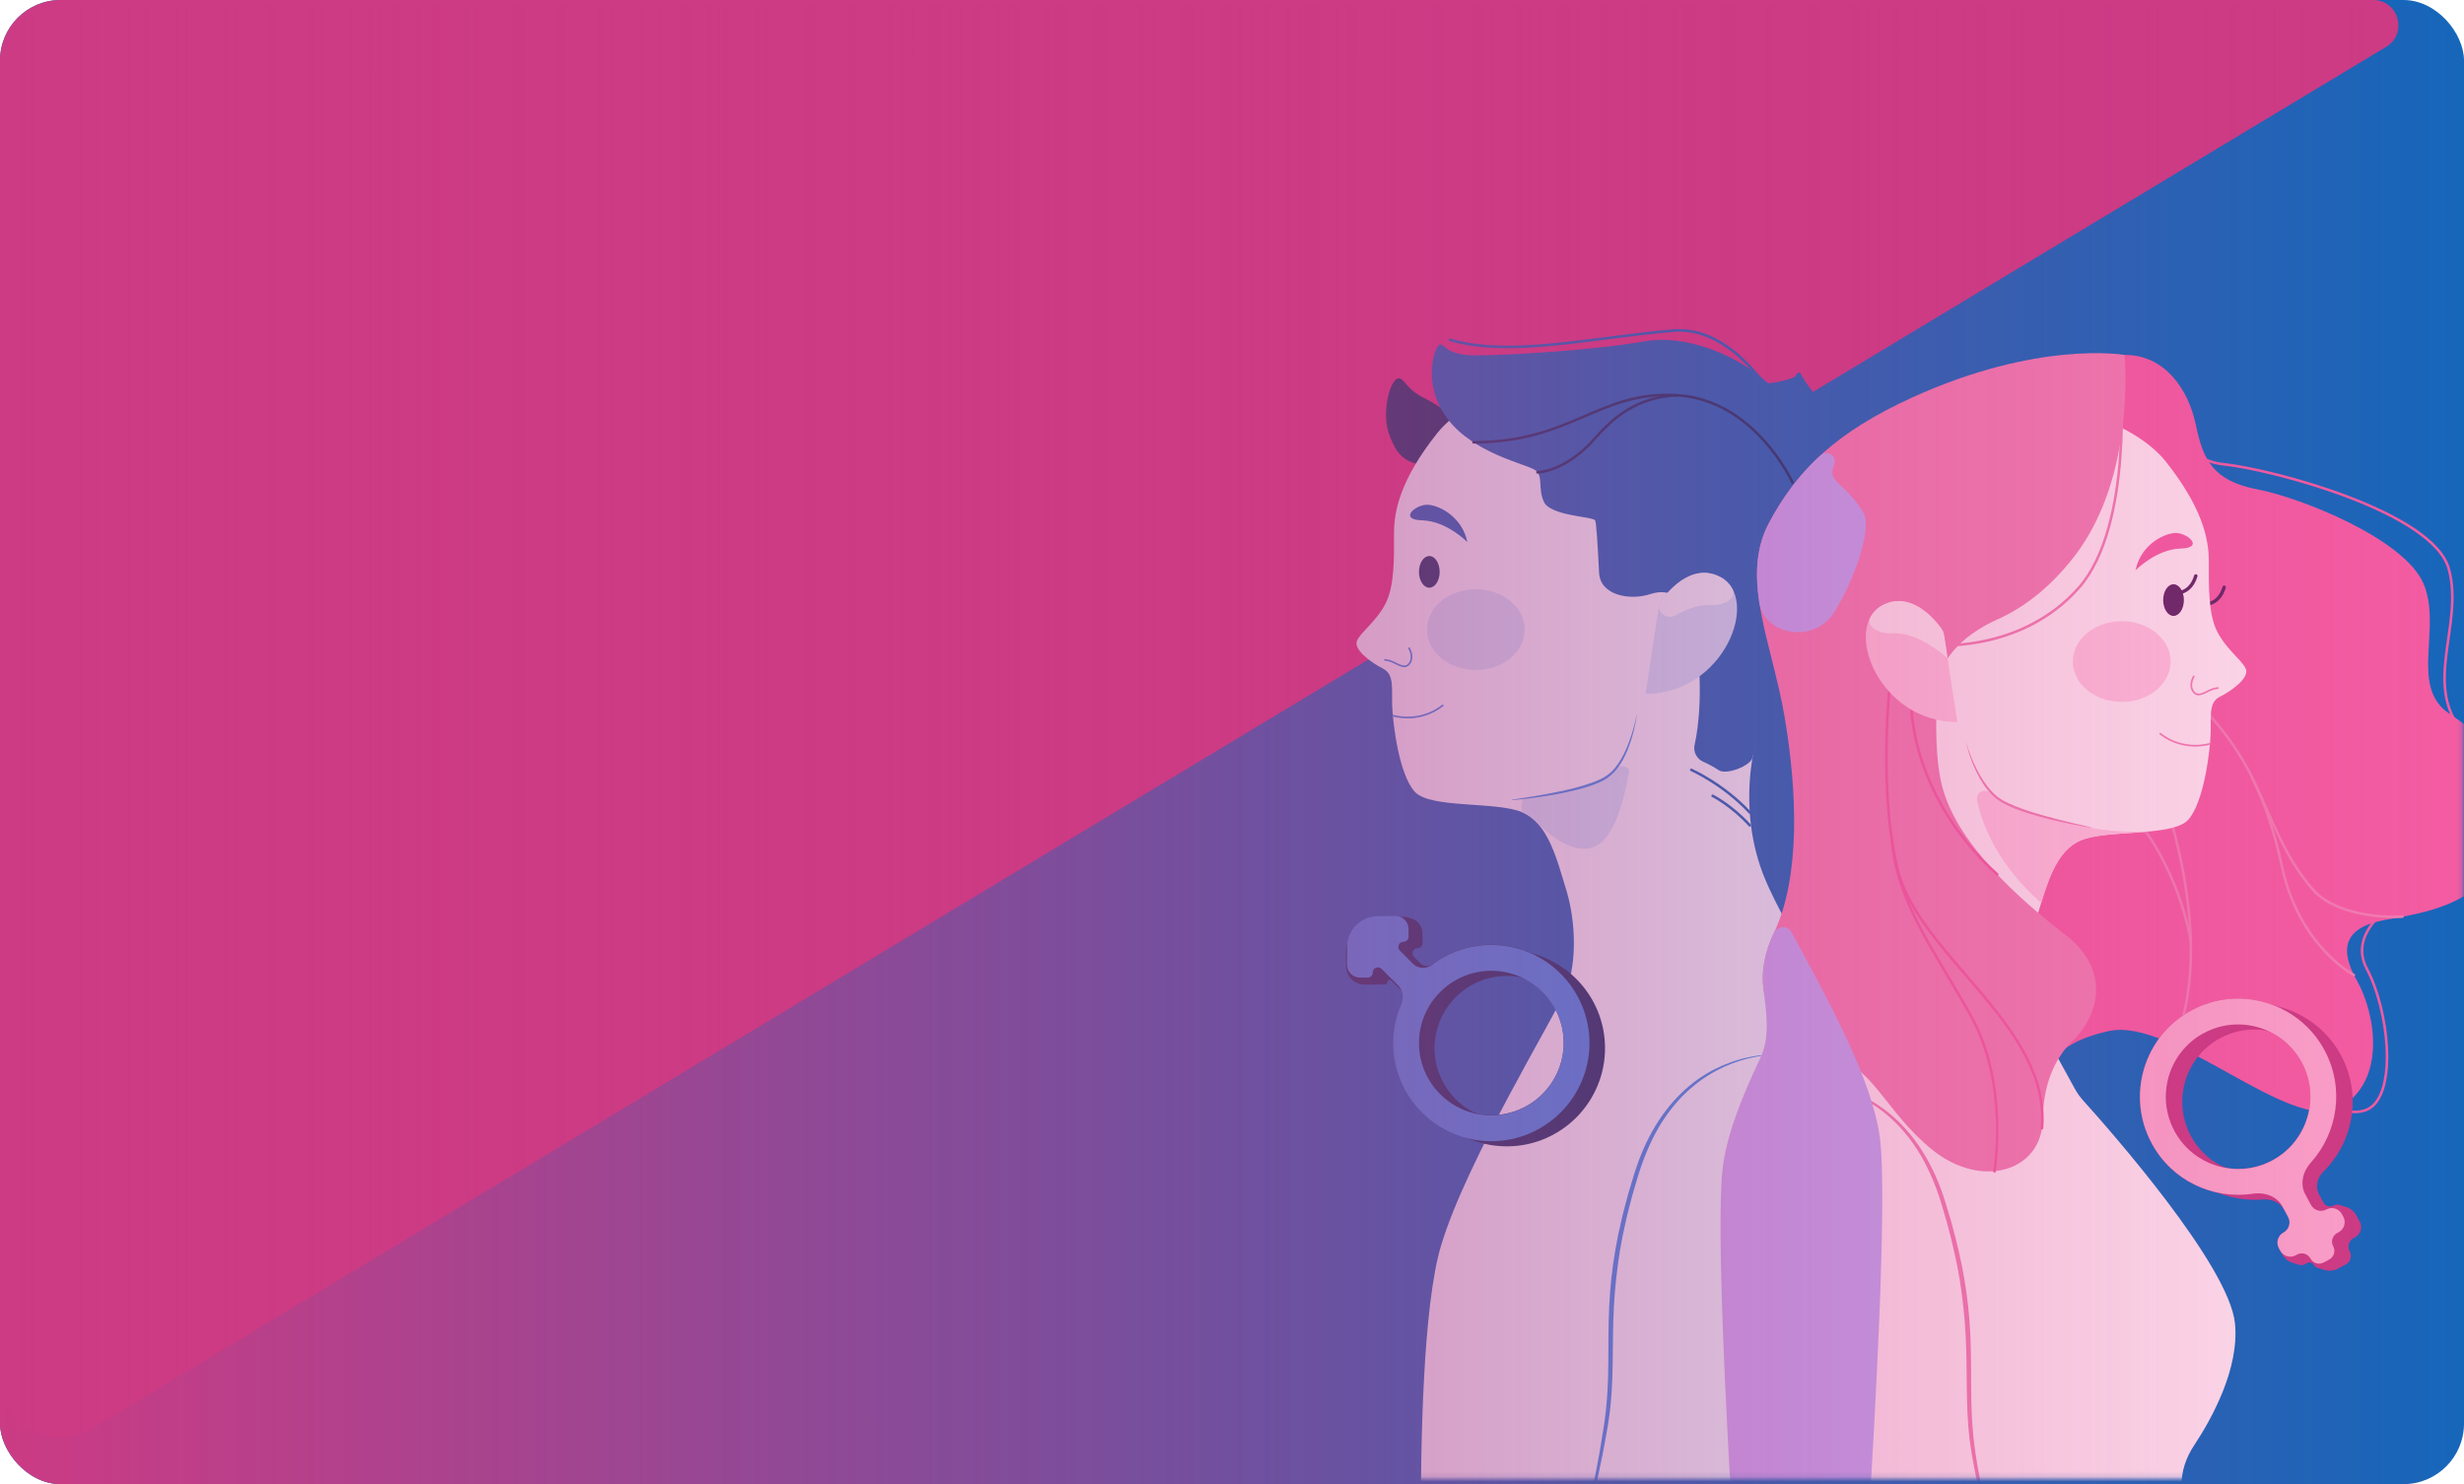 <svg width="488" height="294" viewBox="0 0 488 294" fill="none" xmlns="http://www.w3.org/2000/svg">
<rect width="488" height="294" rx="12" fill="#1666BA"/>
<path d="M0 12C0 5.373 5.373 0 12 0H470.003C475.07 0 476.923 6.67 472.582 9.283L228.75 156.097L18.195 283.031C10.198 287.852 0 282.093 0 272.754V12Z" fill="#CC3B84"/>
<mask id="mask0_3199_8654" style="mask-type:luminance" maskUnits="userSpaceOnUse" x="248" y="53" width="240" height="240">
<path d="M475.849 53H260C253.373 53 248 58.373 248 65V280.849C248 287.477 253.373 292.849 260 292.849H475.849C482.477 292.849 487.849 287.477 487.849 280.849V65C487.849 58.373 482.477 53 475.849 53Z" fill="white"/>
</mask>
<g mask="url(#mask0_3199_8654)">
<path d="M286.851 89.701C283.905 93.179 278.439 92.645 276.278 88.633C275.808 87.761 275.374 86.787 275.017 85.71C273.664 81.638 275.252 75.219 276.926 74.96C278.059 74.788 278.425 77.017 281.875 78.754C286.084 80.874 290.526 83.98 288.078 88.007C287.741 88.561 287.336 89.128 286.851 89.701Z" fill="#13386D"/>
<path d="M326.585 73.898C326.586 73.897 326.586 73.895 326.584 73.895C312.232 71.195 291.78 76.798 284.614 85.84C277.447 94.882 276.085 101.027 276.085 105.632C276.085 110.237 276.258 116.042 274.377 119.625C272.502 123.208 269.431 125.257 268.745 126.96C268.064 128.667 271.475 131.224 273.864 132.418C276.253 133.613 275.572 136.515 275.739 140.098C275.912 143.682 277.107 153.405 280.177 156.821C283.247 160.231 296.386 158.696 301.504 160.917C306.623 163.134 308.287 170.046 310.206 176.316C312.125 182.585 312.254 190.649 310.335 195.638C308.417 200.627 290.5 229.677 285.381 246.822C281.845 258.672 281.363 285.793 281.404 301.424C281.42 307.929 286.73 313.107 293.235 313.107H358.127C364.434 313.107 369.661 308.229 370.053 301.933C371.335 281.345 373.747 238.399 372.399 226.089C370.61 209.708 353.974 185.142 349.364 173.625C344.754 162.107 345.526 147.265 352.18 135.748C358.833 124.23 365.745 112.204 357.552 95.568C349.365 78.934 336.568 75.776 326.586 73.901C326.585 73.9 326.584 73.899 326.585 73.898Z" fill="#DEECFB"/>
<path d="M352.165 208.94C352.165 208.94 352.166 208.939 352.165 208.939C352.08 208.935 351.616 208.916 350.817 208.959C349.929 209.012 348.629 209.142 347.013 209.487C345.396 209.828 343.458 210.403 341.372 211.363C339.294 212.332 337.054 213.68 334.924 215.531C332.775 217.359 330.785 219.714 329.053 222.439C327.336 225.178 325.944 228.31 324.832 231.654C324.534 232.484 324.313 233.342 324.045 234.211C323.791 235.079 323.532 235.952 323.272 236.83C323.047 237.712 322.817 238.6 322.587 239.492C322.471 239.938 322.356 240.384 322.241 240.83C322.131 241.281 322.04 241.737 321.939 242.188C321.085 245.81 320.495 249.547 320.087 253.298C319.665 257.049 319.507 260.829 319.459 264.556C319.406 268.284 319.43 271.973 319.2 275.541C319.161 276.434 319.066 277.316 318.989 278.194C318.926 279.072 318.797 279.931 318.677 280.785C318.615 281.212 318.562 281.629 318.495 282.061C318.418 282.478 318.346 282.89 318.274 283.303C318.125 284.128 317.981 284.939 317.838 285.745C317.569 287.352 317.238 288.906 316.921 290.412C316.609 291.918 316.317 293.372 315.981 294.758C315.655 296.145 315.362 297.478 315.055 298.74C314.734 299.997 314.432 301.191 314.144 302.313C313.559 304.554 313.031 306.496 312.58 308.099C312.134 309.696 311.76 310.948 311.501 311.802C311.49 311.837 311.439 311.823 311.448 311.788C311.669 310.924 311.99 309.662 312.398 308.051C312.801 306.439 313.276 304.482 313.794 302.232C314.048 301.105 314.317 299.905 314.604 298.639C314.873 297.373 315.161 296.039 315.453 294.648C315.76 293.262 316.029 291.803 316.312 290.302C316.6 288.8 316.902 287.246 317.142 285.63C317.271 284.824 317.401 284.008 317.535 283.183C317.602 282.771 317.67 282.353 317.737 281.936C317.794 281.528 317.842 281.101 317.895 280.684C317.996 279.84 318.116 278.986 318.173 278.122C318.245 277.259 318.336 276.386 318.37 275.498C318.576 271.963 318.533 268.293 318.562 264.552C318.586 260.81 318.72 256.996 319.133 253.202C319.564 249.412 320.188 245.642 321.066 241.996C321.171 241.54 321.267 241.08 321.378 240.629C321.498 240.178 321.618 239.727 321.733 239.276C321.968 238.374 322.208 237.482 322.443 236.59C322.706 235.712 322.97 234.844 323.229 233.976C323.498 233.117 323.728 232.239 324.035 231.395C325.172 227.994 326.664 224.828 328.458 222.065C330.271 219.316 332.344 216.946 334.565 215.123C336.762 213.262 339.083 211.962 341.213 211.041C343.357 210.13 345.324 209.602 346.965 209.305C348.605 208.993 349.915 208.93 350.802 208.907C351.694 208.892 352.164 208.94 352.165 208.94C352.165 208.94 352.165 208.94 352.165 208.94Z" fill="#368CE7"/>
<path d="M304.265 162.835C308.291 166.938 314.041 170.504 317.829 166.179C320.445 163.191 321.877 157.518 322.649 152.735C322.784 151.901 320.762 151.375 320.198 152.004C317.526 154.993 311.386 156.441 303.039 157.986C302.553 158.076 302.075 158.161 301.608 158.239C301.374 158.278 301.292 160.818 301.509 160.912C302.564 161.37 303.472 162.026 304.265 162.835Z" fill="#BEDAF7"/>
<path d="M324.195 141.384C324.196 141.382 324.199 141.382 324.199 141.384C324.191 141.462 324.133 141.995 323.974 142.866C323.792 143.811 323.518 145.159 323.005 146.733C322.88 147.126 322.741 147.534 322.578 147.951C322.429 148.373 322.242 148.795 322.05 149.232C321.863 149.668 321.628 150.1 321.403 150.546C321.139 150.973 320.904 151.429 320.578 151.841C319.988 152.705 319.23 153.501 318.299 154.134C318.069 154.278 317.848 154.427 317.608 154.566L316.851 154.931C316.347 155.194 315.819 155.353 315.306 155.559C314.26 155.924 313.195 156.221 312.145 156.485C311.094 156.744 310.053 156.979 309.041 157.176C308.034 157.387 307.046 157.54 306.115 157.689C305.184 157.838 304.297 157.957 303.481 158.068C301.85 158.284 300.478 158.408 299.524 158.5C299.439 158.507 299.425 158.416 299.509 158.404C300.459 158.274 301.812 158.053 303.438 157.799C304.249 157.665 305.127 157.516 306.053 157.343C306.978 157.171 307.952 156.979 308.955 156.768C309.962 156.562 310.993 156.322 312.034 156.053C313.075 155.78 314.121 155.473 315.143 155.108C315.647 154.911 316.179 154.753 316.644 154.513L317.364 154.182C317.599 154.048 317.824 153.899 318.055 153.76C318.913 153.189 319.662 152.431 320.237 151.601C320.559 151.208 320.784 150.762 321.058 150.354C321.288 149.923 321.532 149.51 321.729 149.088C321.931 148.666 322.127 148.253 322.286 147.845C322.458 147.442 322.612 147.04 322.746 146.656C323.298 145.111 323.662 143.792 323.878 142.857C324.098 141.931 324.194 141.39 324.195 141.384C324.195 141.384 324.195 141.384 324.195 141.384Z" fill="#368CE7"/>
<path d="M285.128 113.283C285.128 115.015 284.212 116.42 283.08 116.42C281.947 116.42 281.031 115.015 281.031 113.283C281.031 111.552 281.947 110.146 283.08 110.146C284.212 110.146 285.128 111.552 285.128 113.283Z" fill="#13386D"/>
<path d="M274.292 130.711C274.292 130.711 274.781 130.75 275.366 130.951C276.775 131.433 278.114 132.663 279.07 131.521V131.521C280.178 130.197 279.07 128.408 279.07 128.408" stroke="#368CE7" stroke-width="0.339" stroke-miterlimit="10" stroke-linecap="round"/>
<path d="M275.861 141.758C275.861 141.758 281.032 143.423 285.724 139.753" stroke="#368CE7" stroke-width="0.339" stroke-miterlimit="10" stroke-linecap="round"/>
<path d="M290.616 107.393C290.616 107.392 290.616 107.392 290.616 107.392C290.613 107.389 286.551 103.209 281.66 103.075C276.767 102.936 280.523 99.727 282.989 100C285.454 100.274 289.644 102.608 290.615 107.393C290.615 107.393 290.616 107.393 290.616 107.393Z" fill="#1666BA"/>
<path d="M292.29 132.721C297.639 132.721 301.975 129.141 301.975 124.724C301.975 120.308 297.639 116.728 292.29 116.728C286.941 116.728 282.604 120.308 282.604 124.724C282.604 129.141 286.941 132.721 292.29 132.721Z" fill="#BEDAF7"/>
<path d="M335.715 124.487C335.716 124.485 335.717 124.483 335.716 124.481C334.857 118.588 330.771 116.383 326.929 117.658C322.732 119.059 316.922 117.899 316.704 113.48C316.446 108.239 316.149 103.413 315.92 103.071C315.407 102.303 307.045 102.217 305.769 99.401C304.489 96.585 305.769 94.283 303.98 93.088C302.191 91.894 291.868 89.845 286.663 82.938C281.458 76.025 284.188 68.604 285.128 68.264C286.068 67.923 286.068 70.398 292.381 70.398C298.694 70.398 315.752 69.377 325.907 67.583C333.152 66.306 343.389 69.717 350.087 75.833C350.467 76.18 355.544 74.967 355.639 74.461C355.709 74.09 356.34 73.542 356.519 73.874C357.32 75.359 359.131 78.25 362.249 80.889C363.427 81.885 364.099 83.073 364.421 84.337C365.874 90.057 366.418 96.404 369.092 101.665C369.114 101.708 369.136 101.752 369.157 101.795C370.864 105.292 366.514 116.555 362.93 121.755C359.347 126.96 348.271 143.936 347.11 149.995C346.778 151.734 341.899 153.554 340.418 152.585C339.473 151.967 338.421 151.376 337.266 150.862C336.047 150.32 335.323 148.93 335.608 147.628C336.398 144.022 337.434 136.301 335.713 124.493C335.712 124.491 335.713 124.488 335.715 124.487Z" fill="#1666BA"/>
<path d="M353.461 82.511C353.461 82.511 344.706 64.316 331.322 65.491C314.907 66.93 299.077 70.801 287.176 67.314" stroke="#1666BA" stroke-width="0.508" stroke-linecap="round" stroke-linejoin="round"/>
<path d="M354.997 95.563C354.997 95.563 347.576 79.181 332.091 78.289C316.607 77.392 311.34 87.605 291.835 87.619" stroke="#13386D" stroke-width="0.508" stroke-linecap="round" stroke-linejoin="round"/>
<path d="M304.499 93.558C304.499 93.558 309.953 93.558 315.839 86.895C319.514 82.731 324.066 78.721 332.091 78.284" stroke="#13386D" stroke-width="0.508" stroke-linecap="round" stroke-linejoin="round"/>
<path d="M334.969 152.508C334.969 152.508 341.301 155.304 346.549 160.946" stroke="#1666BA" stroke-width="0.508" stroke-linecap="round" stroke-linejoin="round"/>
<path d="M339.195 157.645C339.195 157.645 342.966 159.54 346.554 163.507" stroke="#1666BA" stroke-width="0.508" stroke-linecap="round" stroke-linejoin="round"/>
<path d="M325.901 137.446C325.901 137.447 325.902 137.447 325.902 137.446L328.594 119.81C328.621 119.628 328.684 119.456 328.788 119.303C329.713 117.942 334.748 111.122 340.748 114.329C348.769 118.618 341.429 137.494 325.902 137.446C325.902 137.446 325.901 137.446 325.901 137.446Z" fill="#BEDAF7"/>
<path d="M340.751 114.329C340.749 114.329 340.748 114.329 340.746 114.328C334.855 111.181 329.894 117.701 328.842 119.225C328.701 119.43 328.617 119.661 328.579 119.906C328.324 121.583 330.372 122.76 331.838 121.906C333.946 120.68 336.437 119.704 338.873 119.875C341.149 120.037 344.207 118.633 343.098 116.639C342.561 115.675 341.786 114.882 340.755 114.33C340.754 114.33 340.752 114.329 340.751 114.329Z" fill="#DEECFB"/>
<path d="M420.773 70.308C420.772 70.31 420.774 70.312 420.776 70.312C428.822 70.239 433.469 77.308 434.884 84.132C436.299 90.959 438.174 95.223 447.049 96.931C455.923 98.639 476.224 106.813 479.98 115.605C483.731 124.398 477.078 136.002 485.099 141.375C493.119 146.748 502.843 155.281 497.043 167.394C491.243 179.506 480.493 180.701 472.305 182.236C464.117 183.771 463.263 188.035 466.846 194.348C470.429 200.661 472.818 214.308 463.263 219.427C453.707 224.545 430.331 201.51 417.706 204.239C405.08 206.969 406.864 212.769 395.563 215.843C384.261 218.913 366.234 188.448 365.61 146.522C364.982 104.6 402.511 70.482 420.771 70.303C420.773 70.303 420.774 70.305 420.773 70.308Z" fill="#F45CA2"/>
<path d="M432.197 82.511C432.197 82.511 430.925 90.959 440.5 91.98C450.075 93.002 481.937 101.402 485.007 112.751C488.077 124.101 479.226 136.352 488.59 145.855" stroke="#F45CA2" stroke-width="0.508" stroke-linecap="round" stroke-linejoin="round"/>
<path d="M476.435 177.597C476.435 177.597 464.404 183.727 468.755 191.916C473.106 200.104 474.771 216.227 469.269 219.556C463.766 222.885 451.352 213.632 442.142 208.916" stroke="#F45CA2" stroke-width="0.508" stroke-linecap="round" stroke-linejoin="round"/>
<path d="M466.201 193.158C466.201 193.158 455.403 187.526 451.992 171.831C448.581 156.135 442.609 143.25 426.06 131.694" stroke="#F27CB2" stroke-width="0.508" stroke-linecap="round" stroke-linejoin="round"/>
<path d="M475.821 181.588C475.821 181.588 463.426 182.408 457.967 176.096C452.508 169.783 450.335 163.014 446.133 154.197" stroke="#F27CB2" stroke-width="0.508" stroke-linecap="round" stroke-linejoin="round"/>
<path d="M428.611 158.183C428.611 158.183 439.155 187.397 430.473 206.911" stroke="#F27CB2" stroke-width="0.508" stroke-linecap="round" stroke-linejoin="round"/>
<path d="M421.794 160.582C421.794 160.582 430.995 170.296 433.902 186.505" stroke="#F27CB2" stroke-width="0.508" stroke-linecap="round" stroke-linejoin="round"/>
<path d="M436.625 119.678C436.625 119.678 439.426 119.927 440.501 116.33" stroke="#662766" stroke-width="0.678" stroke-linecap="round" stroke-linejoin="round"/>
<path d="M439.684 137.998C439.684 138 439.687 138.002 439.689 138.001C442.077 136.805 445.484 134.25 444.803 132.544C444.122 130.836 441.047 128.793 439.171 125.209C437.296 121.626 437.463 115.826 437.463 111.216C437.463 106.606 436.096 100.466 428.934 91.424C421.768 82.382 401.313 76.784 386.961 79.48C376.978 81.355 364.185 84.511 355.991 101.147C347.803 117.783 354.711 129.809 361.364 141.327C368.017 152.845 368.785 167.687 364.18 179.204C359.575 190.722 342.939 215.292 341.145 231.669C339.818 243.813 342.146 282.702 343.439 302.008C343.858 308.275 349.071 313.098 355.352 313.098H420.522C426.942 313.098 432.167 308.047 432.137 301.627C432.128 299.495 432.102 297.071 432.051 294.358C431.997 291.51 432.944 288.737 434.518 286.364C437.959 281.178 443.539 271.204 442.644 262.168C441.502 250.645 417.737 223.726 412.6 218.028C411.945 217.301 411.39 216.521 410.919 215.663C407.071 208.644 403.95 203.139 403.213 201.213C401.294 196.224 401.424 188.16 403.342 181.89C405.261 175.621 406.926 168.708 412.044 166.492C417.163 164.276 430.302 165.811 433.372 162.395C436.442 158.985 437.636 149.256 437.809 145.673C437.981 142.092 437.296 139.191 439.68 137.995C439.682 137.994 439.684 137.996 439.684 137.998Z" fill="#FFE2F0"/>
<path d="M356.758 214.514C356.759 214.52 356.764 214.524 356.77 214.524C356.842 214.517 357.286 214.482 358.064 214.491C358.914 214.505 360.166 214.572 361.734 214.846C363.303 215.119 365.188 215.594 367.251 216.429C369.309 217.268 371.549 218.463 373.707 220.166C375.866 221.859 377.958 224.023 379.766 226.603C381.584 229.174 383.129 232.144 384.333 235.353C384.63 236.159 384.913 236.97 385.177 237.809C385.426 238.634 385.676 239.469 385.93 240.303C386.458 241.968 386.894 243.7 387.35 245.431C388.214 248.909 388.981 252.478 389.466 256.09C389.984 259.698 390.228 263.343 390.319 266.922C390.415 270.505 390.358 274.022 390.425 277.408C390.487 280.795 390.713 284.062 391.144 287.127C391.576 290.207 392.109 293.094 392.68 295.747C393.246 298.4 393.888 300.808 394.464 302.938C395.049 305.068 395.625 306.905 396.129 308.406C396.637 309.908 397.054 311.083 397.357 311.875C397.371 311.912 397.315 311.936 397.299 311.899C396.958 311.117 396.484 309.965 395.932 308.474C394.819 305.499 393.366 301.187 392.104 295.877C391.475 293.224 390.876 290.322 390.377 287.237C389.873 284.138 389.662 280.833 389.571 277.423C389.48 274.012 389.518 270.501 389.403 266.941C389.302 263.382 389 259.784 388.525 256.21C388.07 252.632 387.326 249.087 386.491 245.638C386.05 243.92 385.628 242.208 385.11 240.534C384.86 239.694 384.616 238.86 384.371 238.035C384.122 237.229 383.843 236.413 383.556 235.626C382.385 232.47 380.951 229.52 379.205 226.973C377.478 224.416 375.468 222.257 373.376 220.559C371.28 218.866 369.126 217.609 367.116 216.726C365.102 215.844 363.245 215.321 361.696 215.004C360.146 214.692 358.904 214.568 358.055 214.52C357.291 214.481 356.849 214.496 356.768 214.5C356.761 214.5 356.756 214.507 356.758 214.514Z" fill="#F27CB2"/>
<path d="M404.263 178.854C404.263 178.854 404.263 178.854 404.263 178.854C405.884 173.529 407.745 168.358 412.043 166.497C415.358 165.063 422.026 165.197 427.154 164.549C426.142 164.669 418.783 165.413 410.302 163.144C401.164 160.702 396.87 159.714 395.043 157.651C393.503 155.914 391.092 156.582 391.614 158.844C392.848 164.182 396.065 171.697 404.259 178.856C404.26 178.857 404.263 178.856 404.263 178.854Z" fill="#FFBEDC"/>
<path d="M389.35 146.959C389.35 146.959 389.35 146.959 389.35 146.959C389.35 146.959 389.494 147.472 389.796 148.345C389.949 148.782 390.141 149.314 390.381 149.909C390.621 150.509 390.913 151.175 391.254 151.89C391.595 152.605 391.997 153.363 392.468 154.135C392.717 154.514 392.952 154.912 393.245 155.286C393.389 155.473 393.523 155.675 393.672 155.862C393.825 156.049 393.979 156.236 394.137 156.423C394.794 157.143 395.504 157.877 396.401 158.38L396.732 158.591C396.842 158.654 396.962 158.707 397.073 158.764L397.763 159.11C398.234 159.33 398.728 159.522 399.207 159.728C399.701 159.915 400.196 160.102 400.685 160.285C401.184 160.453 401.683 160.621 402.172 160.784C403.165 161.095 404.148 161.393 405.103 161.652C406.057 161.916 406.988 162.165 407.866 162.391C408.749 162.621 409.583 162.822 410.356 163.009C411.905 163.369 413.195 163.676 414.102 163.873C414.161 163.886 414.142 163.973 414.083 163.964C413.167 163.806 411.857 163.59 410.298 163.273C409.516 163.11 408.672 162.933 407.784 162.731C406.892 162.53 405.957 162.314 404.993 162.05C404.028 161.801 403.035 161.513 402.033 161.206C401.534 161.043 401.03 160.88 400.527 160.716C400.028 160.534 399.524 160.352 399.025 160.165C398.536 159.949 398.042 159.752 397.557 159.517L396.838 159.143C396.718 159.081 396.598 159.023 396.483 158.956L396.156 158.74C395.231 158.203 394.492 157.431 393.825 156.677C393.163 155.915 392.64 155.09 392.17 154.298C391.714 153.497 391.331 152.72 391.009 151.986C390.683 151.257 390.424 150.571 390.213 149.957C389.997 149.343 389.834 148.806 389.705 148.359C389.471 147.554 389.366 147.05 389.348 146.959C389.347 146.958 389.349 146.958 389.35 146.959Z" fill="#F27CB2"/>
<path d="M439.257 136.295C439.257 136.295 438.767 136.335 438.182 136.535C436.774 137.017 435.434 138.247 434.479 137.106V137.106C433.371 135.782 434.479 133.992 434.479 133.992" stroke="#F27CB2" stroke-width="0.339" stroke-miterlimit="10" stroke-linecap="round"/>
<path d="M437.689 147.342C437.689 147.342 432.518 149.007 427.826 145.337" stroke="#F27CB2" stroke-width="0.339" stroke-miterlimit="10" stroke-linecap="round"/>
<path d="M422.938 112.982C422.938 112.982 422.937 112.982 422.938 112.982C422.94 112.979 427.002 108.799 431.893 108.664C436.786 108.525 433.03 105.316 430.565 105.59C428.1 105.858 423.909 108.198 422.938 112.982C422.938 112.982 422.938 112.982 422.938 112.982Z" fill="#F45CA2"/>
<path d="M428.426 118.872C428.426 120.604 429.342 122.01 430.474 122.01C431.606 122.01 432.522 120.604 432.522 118.872C432.522 117.141 431.606 115.735 430.474 115.735C429.342 115.735 428.426 117.141 428.426 118.872Z" fill="#662766"/>
<path d="M431.007 117.443C431.007 117.443 433.808 117.692 434.883 114.094" stroke="#662766" stroke-width="0.678" stroke-linecap="round" stroke-linejoin="round"/>
<path d="M420.218 139.048C425.567 139.048 429.903 135.468 429.903 131.052C429.903 126.635 425.567 123.055 420.218 123.055C414.869 123.055 410.533 126.635 410.533 131.052C410.533 135.468 414.869 139.048 420.218 139.048Z" fill="#FFBEDC"/>
<path d="M420.772 70.311C420.771 70.312 420.771 70.311 420.771 70.312C420.774 70.341 423.153 94.211 410.875 110.151C405.648 116.94 400.17 120.662 395.601 122.698C389.899 125.239 384.174 129.872 383.749 136.1C383.29 142.819 383.219 151.166 384.918 156.725C388.18 167.394 399.271 177.631 408.999 185.138C418.728 192.645 414.972 201.86 410.707 205.952C406.443 210.044 404.668 215.565 404.567 221.82C404.394 232.057 392.45 235.636 382.726 227.793C373.008 219.95 371.122 210.826 360.886 208.173C350.649 205.52 346.044 195.888 351.33 184.797C356.621 173.707 355.935 156.797 353.465 142.133C350.989 127.468 344.552 114.617 350.308 103.69C356.065 92.762 364.123 85.413 378.591 78.798C403.628 67.353 420.661 70.287 420.775 70.307C420.778 70.308 420.774 70.31 420.772 70.311Z" fill="#F27CB2"/>
<path d="M419.918 73.973C419.918 73.973 422.647 104.007 411.729 116.421C400.811 128.836 384.468 127.809 384.468 127.809" stroke="#F27CB2" stroke-width="0.508" stroke-miterlimit="10"/>
<path d="M374.701 131.69C374.701 131.69 371.631 154.255 375.723 171.826C379.82 189.403 406.146 203.007 404.414 223.504" stroke="#F45CA2" stroke-width="0.508" stroke-linecap="round" stroke-linejoin="round"/>
<path d="M395.007 232.048C395.007 232.048 397.909 214.822 390.402 201.347C382.895 187.872 375.695 178.787 374.668 166.18" stroke="#F45CA2" stroke-width="0.508" stroke-linecap="round" stroke-linejoin="round"/>
<path d="M378.588 140.626C378.588 140.626 378.837 158.116 395.56 173.217" stroke="#F45CA2" stroke-width="0.508" stroke-linecap="round" stroke-linejoin="round"/>
<path d="M387.649 143.03C387.649 143.031 387.649 143.031 387.649 143.03L384.957 125.394C384.929 125.212 384.866 125.04 384.763 124.887C383.837 123.526 378.802 116.706 372.803 119.913C364.782 124.202 372.121 143.078 387.649 143.03C387.649 143.03 387.649 143.03 387.649 143.03Z" fill="#FFBEDC"/>
<path d="M385.722 130.375C385.721 130.375 385.721 130.375 385.721 130.374L385.075 126.135C384.972 125.464 384.739 124.821 384.331 124.279C382.749 122.176 378.162 117.05 372.807 119.913C371.775 120.464 370.999 121.257 370.462 122.221C369.354 124.213 372.414 125.616 374.688 125.459C379.008 125.156 383.501 128.454 385.723 130.373C385.724 130.374 385.723 130.375 385.722 130.375Z" fill="#FFE2F0"/>
<g style="mix-blend-mode:multiply">
<path d="M350.305 103.689C347.765 108.51 347.599 113.703 348.418 119.262C349.404 125.957 359.095 127.33 362.931 121.755C366.514 116.55 370.865 105.292 369.157 101.795C368.077 99.583 365.601 97.097 363.926 95.569C362.981 94.706 362.59 93.575 363.125 92.413C364.046 90.412 362.008 88.847 360.393 90.344C356.236 94.198 353.015 98.547 350.305 103.689Z" fill="#C0A5F2"/>
<path d="M372.397 226.082C372.398 226.083 372.399 226.082 372.399 226.081C371.06 213.87 361.483 197.119 354.784 184.606C354.057 183.248 351.991 183.402 351.326 184.792C349.483 188.656 348.842 192.342 349.222 195.617C349.765 200.294 350.665 205.356 348.633 209.603C344.92 217.363 341.865 225.161 341.152 231.668C339.917 242.944 341.839 279.929 343.155 301.884C343.534 308.2 348.776 313.097 355.103 313.097H358.123C364.43 313.097 369.657 308.219 370.049 301.924C371.331 281.337 373.743 238.397 372.395 226.083C372.395 226.081 372.396 226.081 372.397 226.082Z" fill="#C0A5F2"/>
</g>
<path d="M303.282 188.819C303.28 188.82 303.278 188.821 303.276 188.82C300.782 187.708 298.015 187.099 295.11 187.143C290.885 187.201 286.992 188.619 283.834 190.964C283.086 191.519 282.036 191.5 281.368 190.851L280.068 189.586C279.418 188.954 279.852 187.852 280.758 187.832C281.322 187.819 281.769 187.352 281.757 186.788L281.714 184.789C281.687 183.527 280.879 182.415 279.687 181.999L279.248 181.846C278.831 181.701 278.392 181.631 277.95 181.641L273.574 181.736C269.664 181.821 266.546 185.03 266.572 188.941L266.588 191.393C266.599 192.949 267.587 194.33 269.056 194.843C269.454 194.982 269.872 195.051 270.293 195.049L274.318 195.022C274.57 195.021 274.774 194.814 274.772 194.562C274.77 194.156 275.258 193.948 275.549 194.231L277.553 196.178C278.084 196.694 278.194 197.499 277.873 198.166C276.604 200.795 275.909 203.746 275.95 206.858C276.075 215.456 281.789 222.682 289.573 225.126C290.213 225.327 290.848 225.549 291.474 225.79C293.719 226.656 296.162 227.12 298.712 227.082C309.429 226.929 318.025 218.088 317.876 207.367C317.747 198.417 311.56 190.953 303.287 188.817C303.285 188.817 303.283 188.817 303.282 188.819ZM284.115 207.851C284.005 199.955 290.337 193.441 298.233 193.326C298.916 193.317 299.587 193.357 300.245 193.442C301.146 193.558 302.015 193.862 302.791 194.333C306.871 196.807 309.632 201.263 309.702 206.378C309.812 214.274 303.48 220.789 295.585 220.904C294.901 220.912 294.23 220.872 293.572 220.787C292.671 220.671 291.802 220.368 291.026 219.897C286.946 217.422 284.185 212.967 284.115 207.851Z" fill="#13386D"/>
<path d="M295.354 187.186C290.971 187.186 286.922 188.646 283.667 191.103C282.53 191.961 280.908 191.971 279.901 190.964L277.245 188.308C276.604 187.667 277.053 186.571 277.96 186.564C278.524 186.561 278.978 186.1 278.974 185.536L278.962 183.997C278.952 182.584 277.798 181.448 276.385 181.458L272.848 181.485C269.518 181.51 266.825 184.203 266.8 187.533L266.773 191.07C266.763 192.483 267.899 193.637 269.312 193.647L270.85 193.659C271.415 193.663 271.875 193.209 271.879 192.645C271.886 191.738 272.982 191.289 273.623 191.93L276.932 195.239C277.888 196.195 278.057 197.667 277.518 198.907C276.487 201.275 275.911 203.885 275.911 206.628C275.911 217.349 284.632 226.065 295.354 226.065C306.075 226.065 314.796 217.344 314.796 206.628C314.796 195.911 306.075 187.186 295.354 187.186ZM295.354 220.947C287.458 220.947 281.035 214.524 281.035 206.628C281.035 198.732 287.458 192.304 295.354 192.304C303.249 192.304 309.673 198.727 309.673 206.628C309.673 214.529 303.249 220.947 295.354 220.947Z" fill="#368CE7"/>
<path d="M463.64 209.043C463.638 209.042 463.637 209.04 463.636 209.038C461.007 204.156 456.579 200.855 451.61 199.503C450.939 199.32 450.273 199.114 449.615 198.887C444.657 197.171 439.024 197.452 434.054 200.128C424.614 205.203 421.064 217.018 426.139 226.459C428.767 231.347 433.205 234.653 438.183 235.998C438.856 236.18 439.523 236.385 440.183 236.612C442.726 237.487 445.443 237.838 448.159 237.609C449.883 237.464 451.626 238.203 452.445 239.727L453.174 241.082C453.768 242.185 453.355 243.561 452.251 244.155C451.148 244.748 450.734 246.124 451.327 247.227L451.97 248.424C452.422 249.266 453.189 249.896 454.103 250.176L455.329 250.551C455.716 250.67 456.134 250.628 456.49 250.437L456.912 250.209C457.415 249.939 458.042 250.127 458.313 250.63C458.442 250.87 458.66 251.05 458.92 251.129L460.331 251.562C461.253 251.844 462.249 251.746 463.098 251.29L464.572 250.498C465.515 249.991 465.869 248.815 465.361 247.872C464.854 246.929 465.207 245.754 466.15 245.246L466.441 245.09C467.545 244.496 467.958 243.121 467.366 242.018L466.723 240.821C466.27 239.979 465.504 239.349 464.589 239.069L463.364 238.694C462.977 238.575 462.559 238.617 462.203 238.808C461.466 239.204 460.548 238.929 460.152 238.192L459.287 236.586C458.493 235.112 458.941 233.297 460.136 232.123C466.144 226.222 467.829 216.833 463.644 209.049C463.642 209.047 463.641 209.045 463.64 209.043ZM433.905 225.034C430.164 218.078 432.778 209.377 439.734 205.64C442.247 204.29 444.988 203.77 447.64 203.982C448.588 204.058 449.51 204.341 450.337 204.809C452.605 206.094 454.549 208.009 455.871 210.465C459.612 217.421 456.998 226.123 450.042 229.86C447.529 231.21 444.788 231.729 442.136 231.517C441.188 231.441 440.266 231.159 439.439 230.69C437.172 229.406 435.227 227.49 433.905 225.034Z" fill="#CC3B84"/>
<path d="M460.38 208.046C460.38 208.044 460.379 208.042 460.379 208.041C455.303 198.602 443.489 195.053 434.049 200.133C424.609 205.208 421.059 217.023 426.134 226.464C430.133 233.899 438.306 237.675 446.21 236.465C448.506 236.113 450.951 236.963 452.051 239.008L453.17 241.087C453.763 242.19 453.35 243.566 452.246 244.16C451.143 244.753 450.729 246.129 451.322 247.232L451.597 247.744C452.19 248.848 453.566 249.262 454.67 248.669L454.959 248.513C455.902 248.006 457.078 248.359 457.586 249.303C458.093 250.246 459.269 250.599 460.212 250.092L461.305 249.505C462.248 248.998 462.602 247.822 462.095 246.879C461.587 245.936 461.941 244.761 462.884 244.254L463.175 244.097C464.278 243.504 464.692 242.129 464.099 241.025L463.823 240.513C463.23 239.409 461.855 238.995 460.751 239.589C459.648 240.182 458.273 239.769 457.679 238.665L456.561 236.586C455.46 234.54 456.099 232.032 457.657 230.31C463.02 224.383 464.375 215.485 460.381 208.05C460.38 208.049 460.38 208.047 460.38 208.046ZM430.646 224.036C430.647 224.036 430.648 224.035 430.647 224.034C426.907 217.079 429.522 208.379 436.476 204.642C443.432 200.901 452.134 203.515 455.871 210.47C459.612 217.426 456.998 226.128 450.042 229.865C443.087 233.606 434.387 230.993 430.644 224.039C430.644 224.038 430.645 224.036 430.646 224.036Z" fill="#FBA1CA"/>
</g>
<rect y="1" width="488" height="293" rx="12" fill="url(#paint0_linear_3199_8654)"/>
<defs>
<linearGradient id="paint0_linear_3199_8654" x1="5.88106e-08" y1="147.294" x2="488" y2="147.294" gradientUnits="userSpaceOnUse">
<stop stop-color="#CC3B84"/>
<stop offset="1" stop-color="#CC3A83" stop-opacity="0"/>
</linearGradient>
</defs>
</svg>
